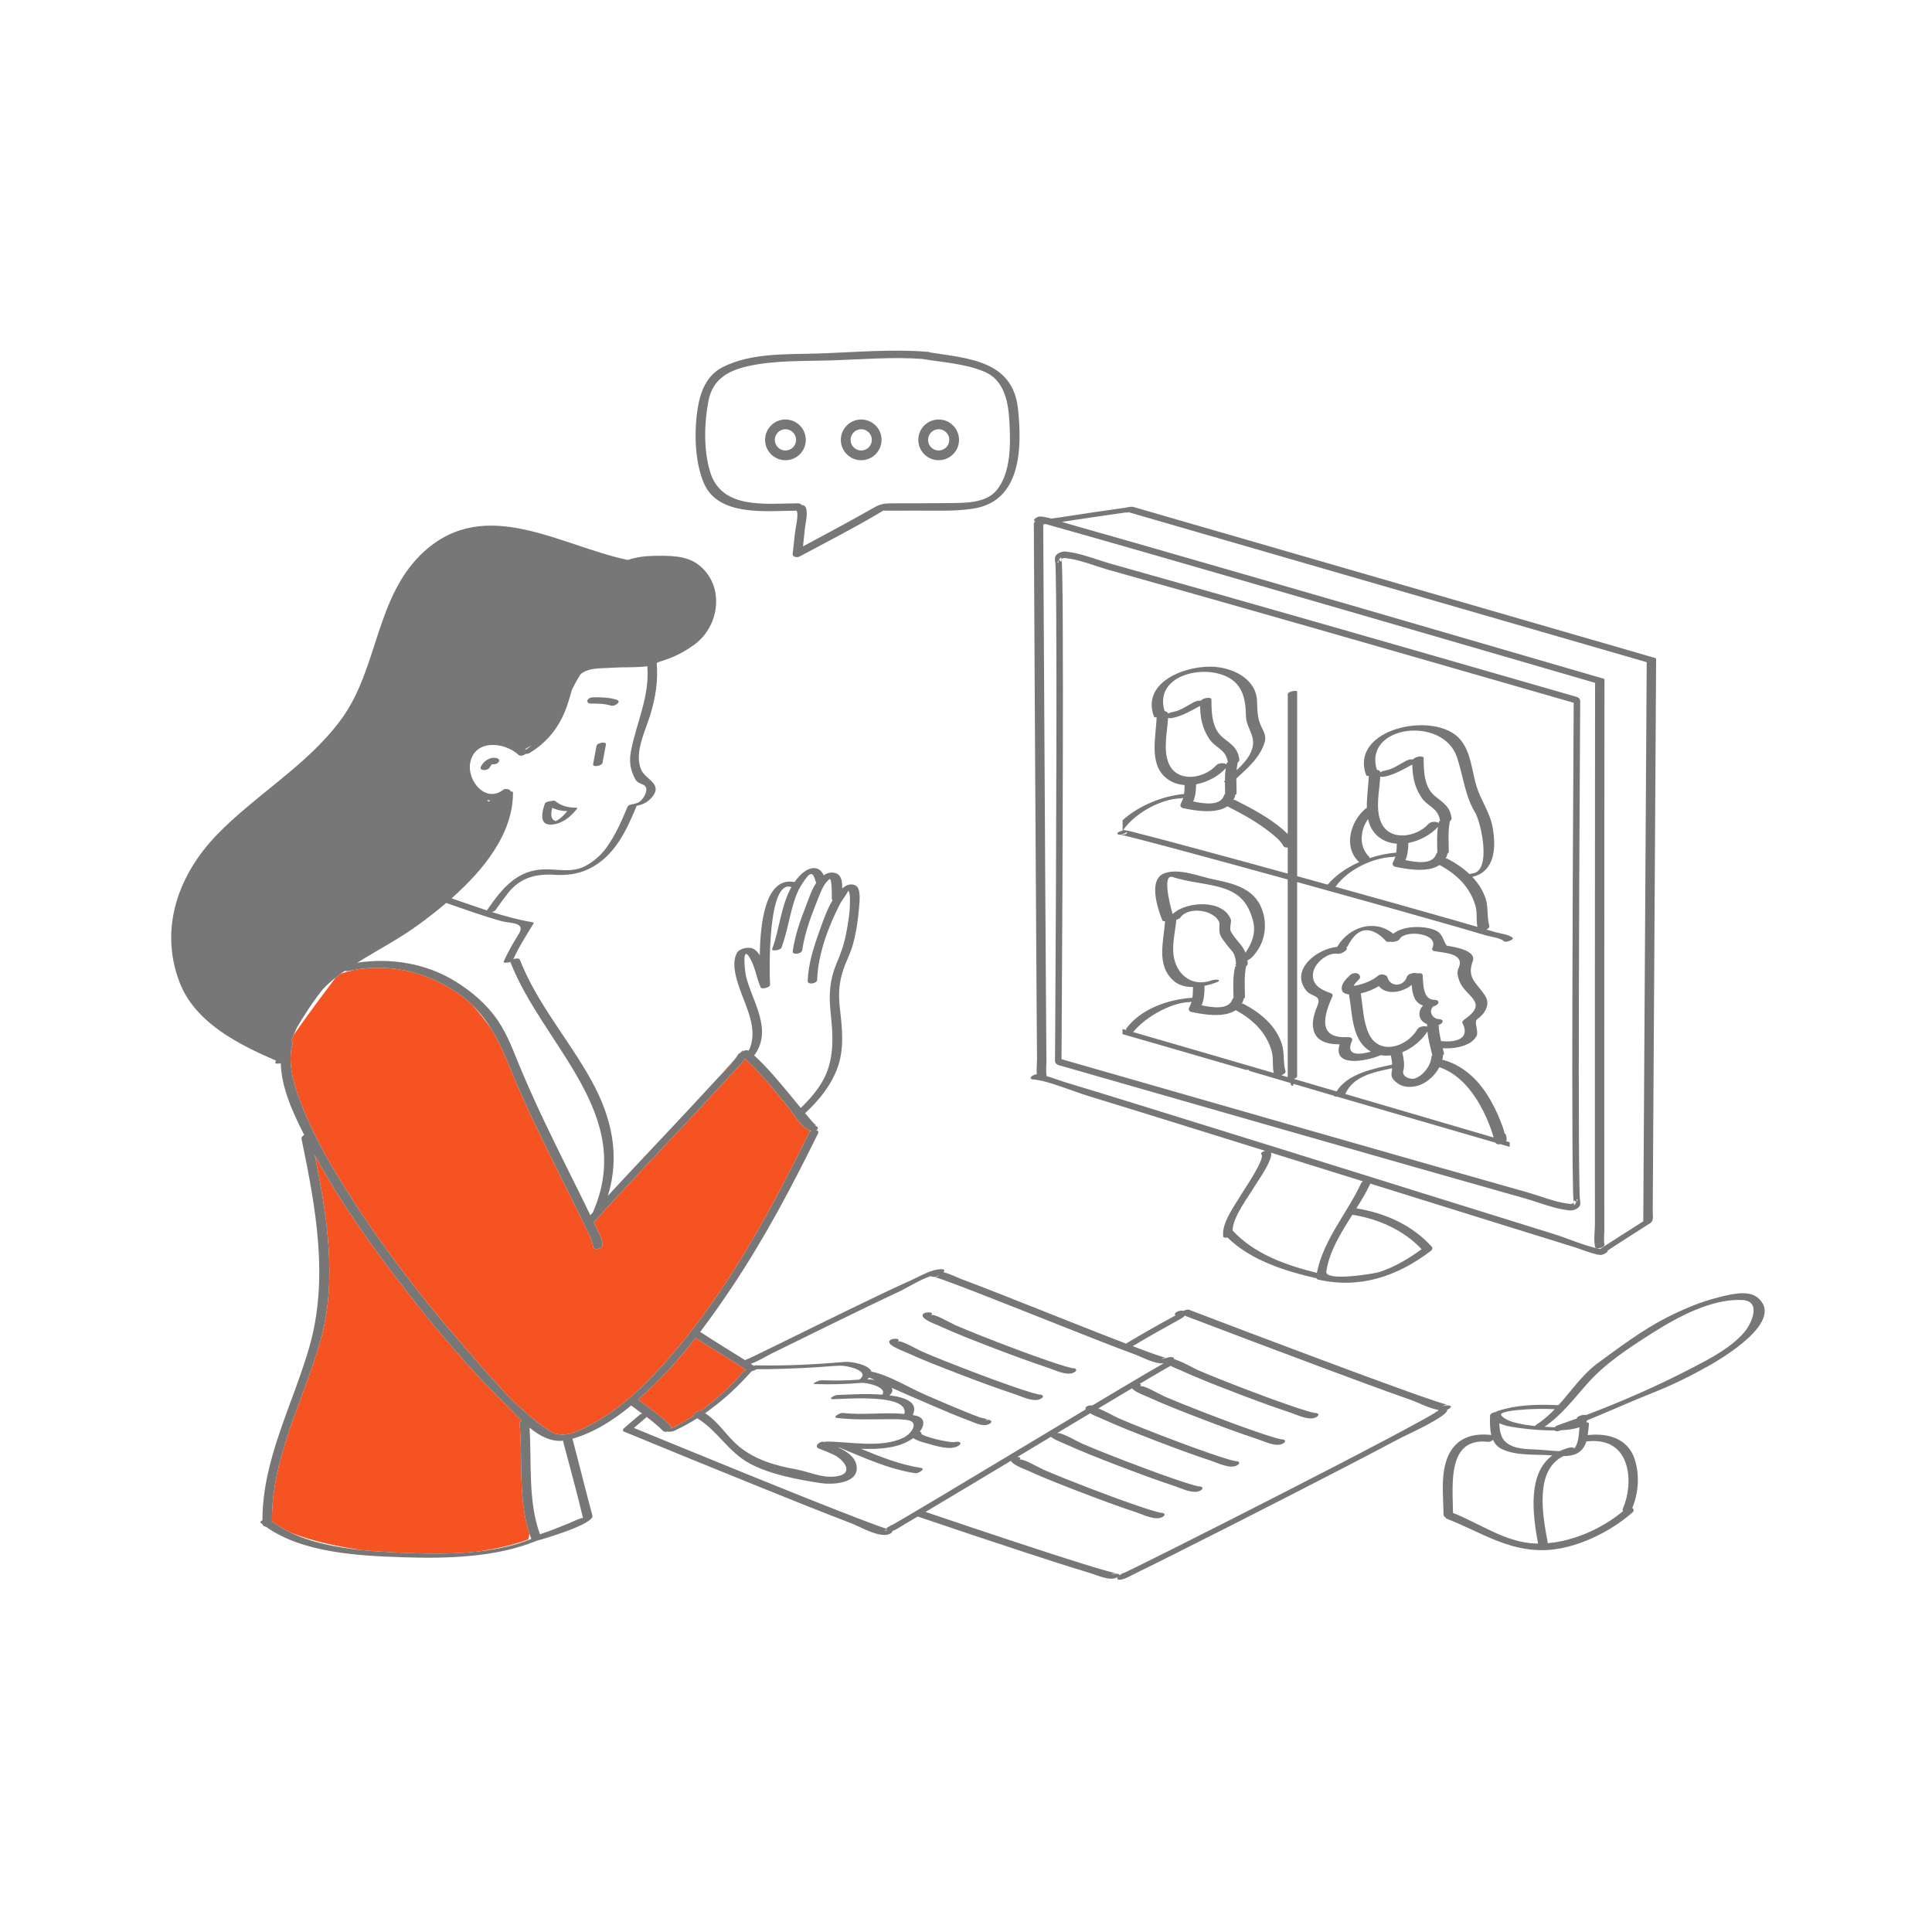<?xml version="1.0" standalone="no"?>
<svg version="1.1" id="Layer_1" xmlns="http://www.w3.org/2000/svg" xmlns:xlink="http://www.w3.org/1999/xlink" x="0px" y="0px" width="595.28px" height="595.28px" viewBox="0 0 595.28 595.28" enable-background="new 0 0 595.28 595.28" xml:space="preserve">
<path id="color_x5F_2" fill="#f55422" d="M217.232,435.421c0.369-0.254,0.729-0.52,1.092-0.781c-0.352,0.289-0.7,0.562-1.042,0.816
	C217.265,435.445,217.25,435.432,217.232,435.421z M160.714,437.716c-1.861-1.778-3.588-3.658-5.185-5.24
	c-11.278-11.173-21.591-23.382-31.282-35.943c-9.947-12.891-19.531-26.318-27.268-40.686c3.803,18.827,7.059,38.819,1.68,57.523
	c-5.232,18.19-15.104,36.052-14.855,55.377c1.732,1.322,3.633,2.44,5.639,3.412c4.266,1.756,11.02,3.792,21.426,5.375
	c3.863,0.41,7.655,0.637,11.159,0.808c8.069,0.395,17.06,0.655,25.719-0.353c9.554-1.442,15.006-3.657,15.006-3.657
	s0.245-0.619,0.367-1.846c-3.521-10.619-2.016-22.889-3.013-33.858C160.072,438.262,160.335,437.945,160.714,437.716z
	 M228.752,323.667l-0.454,0.512c0.163-0.125,0.37-0.24,0.604-0.334L228.752,323.667z M201.17,427.028
	c-1.469,1.423-2.997,2.846-4.579,4.233c3.402,2.523,6.895,4.909,9.925,7.889c0.33,0.324,0.384,0.666,0.279,0.976
	c0.003-0.001,0.005-0.002,0.008-0.003c2.435-1.171,4.754-2.498,6.974-3.958c-0.167-0.667,1.089-1.453,2.077-1.404
	c4.911-3.515,9.318-7.692,13.349-12.319c0.116-0.133,0.387-0.257,0.713-0.356c0.004-0.005,0.008-0.011,0.013-0.016
	c-5.143-3.37-10.441-6.493-15.595-9.848C210.259,417.439,205.911,422.435,201.17,427.028z M221.937,331.358
	c1.684-1.721,3.524-3.514,4.846-5.469L221.937,331.358z M249.51,348.317c-2.733-0.921-5.351-5.669-6.761-7.381
	c-4.177-5.07-8.346-10.333-13.242-14.754c-1.636,2.424-4.015,4.58-5.931,6.679c-4.453,4.877-8.964,9.702-13.477,14.524
	c-9.085,9.707-18.313,19.302-27.14,29.246c0.069,0.148,0.144,0.294,0.213,0.443c0.884,1.904,2.293,4.176,2.463,6.321
	c0.11,1.382-2.794,2.076-2.897,0.776c-0.169-2.139-1.573-4.427-2.464-6.321c-0.1-0.212-0.205-0.421-0.306-0.633
	c-0.038-0.05-0.064-0.105-0.08-0.165c-1.822-3.843-3.719-7.65-5.613-11.458c-4.817-9.684-9.664-19.366-14.037-29.261
	c-2.904-6.571-5.234-13.327-8.868-19.27c-1.832-2.663-3.744-5.105-5.739-7.298c-0.935-0.912-1.928-1.79-3.014-2.613
	c-9.687-7.344-21.634-10.459-33.564-8.303c-1.803,0.435-3.208,0.874-4.058,1.161c-0.539,0.388-1.059,0.785-1.565,1.188
	c-2.11,2.795-8.858,11.777-12.962,17.708c-0.245,0.587-0.486,1.177-0.715,1.778c0.329,0.109,0.522,0.342,0.412,0.726
	c-1.752,6.112,0.435,12.98,2.639,18.691c3.341,8.66,7.875,16.839,12.761,24.713c11.076,17.849,23.937,34.681,37.762,50.483
	c7.771,8.881,16.042,19.161,26.076,25.628c4.275,2.756,9.302-0.151,13.419-2.402c7.81-4.27,14.528-10.393,20.504-16.931
	c19.419-21.246,33.356-46.915,45.97-72.591c0.084-0.171,0.246-0.306,0.431-0.424L249.51,348.317z"></path>
<path id="color_x5F_1" d="M242.008,141.803c3.46,0,6.274-2.814,6.274-6.274c0-3.459-2.814-6.274-6.274-6.274
	c-3.459,0-6.274,2.814-6.274,6.274C235.734,138.989,238.548,141.803,242.008,141.803z M242.008,132.255
	c1.806,0,3.274,1.469,3.274,3.274c0,1.806-1.469,3.274-3.274,3.274c-1.805,0-3.274-1.469-3.274-3.274
	C238.734,133.724,240.203,132.255,242.008,132.255z M265.348,141.803c3.459,0,6.274-2.814,6.274-6.274
	c0-3.459-2.814-6.274-6.274-6.274c-3.46,0-6.274,2.814-6.274,6.274C259.074,138.989,261.888,141.803,265.348,141.803z
	 M265.348,132.255c1.805,0,3.274,1.469,3.274,3.274c0,1.806-1.469,3.274-3.274,3.274c-1.806,0-3.274-1.469-3.274-3.274
	C262.074,133.724,263.542,132.255,265.348,132.255z M169.542,254.071c3.368,0.024,6.375-2.391,8.291-4.94
	c0.191-0.254-0.392-0.282-0.475-0.283c-2.431-0.018-4.384-0.508-6.3-2.048c-0.215-0.173-0.686-0.127-1.18,0.012
	c-0.781,0.056-1.817,0.32-1.968,0.737C167.117,249.736,165.918,254.045,169.542,254.071z M170.154,248.911
	c1.424,0.684,2.939,0.956,4.604,1.021c-0.687,0.872-1.443,1.662-2.329,2.341c-0.344,0.264-0.722,0.492-1.114,0.677
	c-0.153,0.072,0.104,0.093-0.303-0.046C169.576,252.416,169.747,250.504,170.154,248.911z M153.552,234.896
	c-0.47,0.492-1.293,0.718-1.96,0.561c-0.288,0.29-0.498,0.601-0.689,0.969c-0.328,0.628-1.243,0.899-1.898,0.847
	c-0.563-0.045-1.168-0.438-0.842-1.064c0.956-1.835,2.933-3.176,5.057-2.556C153.841,233.833,154.001,234.426,153.552,234.896z
	 M186.695,229.407c-0.372,1.882-0.689,3.775-1.061,5.657c-0.188,0.954-3.103,1.444-2.893,0.381c0.372-1.883,0.689-3.775,1.061-5.658
	C183.991,228.834,186.906,228.344,186.695,229.407z M245.432,157.35c0.011,0.019,0.017,0.037,0.029,0.056
	c0.716,1.027-0.409,5.596-0.527,6.821c-0.207,2.137-0.439,4.271-0.686,6.404c-0.128,1.105,1.458,1.198,2.134,0.834
	c8.496-4.563,17.137-8.963,25.413-13.917c0.169-0.101,0.295-0.184,0.401-0.259c0.158,0.038,0.404,0.064,0.802,0.063
	c3.148-0.007,6.296-0.013,9.443-0.023c5.76-0.019,11.643,0.27,17.357-0.595c14.867-2.25,15.156-18.668,13.861-30.784
	c-1.578-14.771-15.057-15.489-27.038-17.344c-0.151-0.093-0.354-0.162-0.632-0.185c-11.11-0.948-22.649,0.128-33.77,0.494
	c-9.641,0.317-20.704-0.286-29.556,4.211c-4.995,2.538-6.925,7.65-7.721,12.885c-1.073,7.057-0.912,15.833,1.8,22.554
	C221.093,159.339,236.119,157.383,245.432,157.35z M218.278,123.559c1.276-6.668,6.006-9.354,12.185-10.735
	c8.345-1.866,17.217-1.517,25.714-1.78c9.257-0.287,18.864-1.143,28.129-0.436c0.061,0.016,0.116,0.034,0.185,0.045
	c6.27,1.028,13.048,1.405,18.945,3.934c6.165,2.643,7.277,9.592,7.595,15.562c0.354,6.659,0.508,15.631-4.07,21.034
	c-3.375,3.982-10.017,3.776-14.776,3.829c-5.675,0.062-11.351,0.061-17.026,0.073c-3.043,0.006-3.947,0.208-6.277,1.539
	c-7.077,4.043-14.279,7.878-21.464,11.729c0.193-1.763,0.389-3.526,0.56-5.292c0.159-1.653,1.182-5.458,0.128-6.971
	c-0.244-0.35-0.664-0.484-1.106-0.469c-0.172-0.309-0.547-0.535-1.167-0.535c-9.838,0.009-23.472,2.039-27.035-9.712
	C216.76,138.658,216.971,130.386,218.278,123.559z M541.465,399.753c-3.031-2.436-8.836-0.808-12.113,0.012
	c-5.45,1.364-10.765,3.625-15.761,6.166c-7.487,3.807-14.305,8.985-21.076,13.908c-4.873,3.542-8.296,8.648-12.322,13.12
	c-5.501-0.244-11.396-0.2-16.656,1.179c-0.827,0.217-1.881,0.462-2.729,0.937c-0.79,0.119-1.684,0.515-1.701,1.082
	c-0.055,1.821-0.099,4.03,0.39,5.99c-0.012-0.002-0.02-0.005-0.032-0.006c-5.594-0.628-10.605,0.813-13.133,6.177
	c-2.592,5.501-1.6,12.455-1.566,18.328c0.002,0.423,0.233,0.69,0.561,0.834c0.056,0.201,0.232,0.387,0.591,0.526
	c10.158,3.958,18.526,9.87,29.879,9.62c9.376-0.207,20.164-5.43,27.084-11.534c0.713-0.628,0.534-1.151,0.044-1.422
	c1.967-4.756,2.341-10.376,0.685-15.261c-2.142-6.316-8.414-7.938-14.402-7.226c0.178-1.162,0.258-2.35,0.373-3.441
	c0.039-0.37-0.325-0.526-0.804-0.535c0.097-0.178,0.163-0.367,0.201-0.567c6.851-2.774,13.578-5.853,20.457-8.57
	c5.747-2.271,11.428-5.074,16.813-8.093C530.604,418.533,550.343,406.888,541.465,399.753z M467.583,434.472
	c3.796-0.393,7.65-0.448,11.469-0.286c-1.699,1.772-3.527,3.409-5.633,4.748c-0.243,0.155-0.389,0.301-0.473,0.437
	c-1.876-0.196-3.744-0.475-5.565-0.895c-1.348-0.311-3.98-1.117-4.84-2.456C461.868,434.974,467.156,434.516,467.583,434.472z
	 M463.613,439.141c1.628,0.568,9.036,1.653,15.438,1.6c0.238,0.25,0.707,0.356,1.363,0.131c0.168-0.058,0.334-0.122,0.503-0.181
	c2.249-0.108,4.268-0.394,5.731-0.935c-0.137,1.87-0.253,5.045-1.582,6.534c-0.249-0.278-0.734-0.435-1.408-0.271
	c-1.163,0.282-2.205,0.66-3.152,1.109c-2.288-0.086-4.606-0.369-6.851-0.486c-3.191-0.167-7.061-0.071-9.643-2.241
	c-1.579-1.327-1.98-3.662-2.049-5.88C462.709,438.84,463.393,439.064,463.613,439.141z M473.219,475.589
	c-9.323-0.297-17.12-6.137-25.52-9.429c-0.085-8.574-1.923-23.335,10.765-21.911c0.577,0.065,1.168-0.235,1.542-0.627
	c0.529,1.168,1.342,2.16,2.602,2.789c4.344,2.167,10.033,1.664,14.732,1.96c0.306,0.02,0.623,0.045,0.944,0.071
	c-7.651,5.672-6.066,18.069-4.389,27.147C473.671,475.587,473.444,475.596,473.219,475.589z M501.149,451.585
	c1.191,4.191,0.61,9.274-1.12,13.239c-0.151,0.347-0.097,0.599,0.074,0.772c-6.33,5.27-14.918,9.18-23.262,9.889
	c0.025-0.103,0.037-0.209,0.016-0.322c-1.528-8.192-4.137-22.221,4.904-26.526c1.542-0.007,3.059-0.213,4.335-0.929
	c1.444-0.811,2.222-2.103,2.678-3.571C494.773,443.401,499.434,445.547,501.149,451.585z M537.384,410.551
	c-4.17,4.798-10.453,8.037-15.999,10.924c-10.454,5.44-21.593,10.345-32.752,14.544c-0.663-0.354-2.935,0.452-2.737,0.933
	c0.012,0.029,0.011,0.052,0.022,0.08c-1.99,0.728-3.98,1.439-5.965,2.12c-0.443,0.152-0.735,0.382-0.905,0.627
	c-0.648-0.033-1.199-0.071-1.557-0.085c-0.534-0.02-1.072-0.056-1.609-0.087c5.092-3.434,8.946-8.445,12.956-13.021
	c5.737-6.546,13.122-11.321,20.432-15.957c7.698-4.881,18.212-10.549,27.566-10.073
	C542.885,400.864,539.664,407.928,537.384,410.551z M181.047,215.688c0.361-0.667,1.207-0.854,1.896-0.854
	c2.39,0.001,4.75,0.053,7.05,0.769c1.714,0.534-0.583,2.169-1.709,1.818c-2.081-0.648-4.229-0.644-6.388-0.645
	C181.322,216.776,180.726,216.282,181.047,215.688z M312.824,429.62c-5.878-1.948-11.69-4.102-17.468-6.328
	c-5.607-2.161-11.236-4.33-16.699-6.841c-0.678-0.312-5.967-2.187-4.391-3.546c0.7-0.604,3.585-0.63,2.319,0.462
	c0.803-0.692,6.199,2.513,7.613,3.115c4.452,1.895,8.949,3.687,13.466,5.418c4.863,1.864,9.744,3.692,14.67,5.384
	c1.794,0.616,3.591,1.237,5.413,1.77c0.565,0.165,1.131,0.335,1.705,0.469c0.981,0.228,1.002-0.155-0.04,0.357
	c1.279-0.628,2.946,0.284,1.14,1.172C318.395,432.111,314.836,430.287,312.824,429.62z M289.219,141.803
	c3.459,0,6.274-2.814,6.274-6.274c0-3.459-2.814-6.274-6.274-6.274c-3.46,0-6.274,2.814-6.274,6.274
	C282.944,138.989,285.759,141.803,289.219,141.803z M289.219,132.255c1.805,0,3.274,1.469,3.274,3.274
	c0,1.806-1.469,3.274-3.274,3.274c-1.806,0-3.274-1.469-3.274-3.274C285.944,133.724,287.413,132.255,289.219,132.255z
	 M445.914,434.319c0,0,0-0.001-0.001-0.001c0.284-0.1,0.552-0.224,0.783-0.404c1.323-1.033-1.575-1.131-2.339-0.534
	c1.347-1.052,2.239-0.362,0.58-0.833c-0.987-0.28-1.961-0.607-2.935-0.93c-3.373-1.117-6.717-2.323-10.06-3.525
	c-9.021-3.246-18.004-6.594-26.984-9.951c-12.87-4.812-25.723-9.669-38.56-14.568c-0.425-0.162-1.219,0.038-1.824,0.345
	c-0.972-0.396-3.177,0.575-2.435,1.309c0.03,0.03,0.049,0.047,0.072,0.07c-0.395,0.229-1.09,0.595-1.433,0.78
	c-4.53,2.452-8.993,5.012-13.414,7.656c-0.16,0.096-0.271,0.185-0.36,0.271c-0.457-0.176-0.914-0.349-1.37-0.524
	c-8.769-3.376-17.496-6.864-26.231-10.326c-7.776-3.082-15.545-6.19-23.381-9.119c-0.823-0.308-3.177-1.497-5.331-2.063
	c0.416-0.439,0.442-0.897-0.569-0.911c-3.061-0.042-6.563,2.136-9.249,3.337c-6.667,2.982-13.238,6.186-19.807,9.377
	c-6.92,3.361-13.818,6.767-20.724,10.157c-2.455,1.205-4.91,2.408-7.374,3.594c-0.783,0.377-1.568,0.75-2.356,1.115
	c-0.331,0.153-1.768,0.583-0.618,0.374c-0.125,0.023-0.245,0.062-0.361,0.106c-4.551-2.879-9.177-5.638-13.67-8.609
	c-0.069-0.045-0.159-0.072-0.257-0.088c3.624-4.754,7.047-9.664,10.331-14.616c9.853-14.863,18.157-30.575,26.008-46.557
	c0.287-0.583-0.041-0.903-0.558-1.009c1.007-0.524,0.481-1.564-1.015-1.27c1.457-0.286,1.148,0.062,0.266-0.872
	c-0.603-0.638-1.164-1.319-1.732-1.989c-0.317-0.374-0.626-0.754-0.94-1.131c4.146-3.842,7.621-8.03,9.738-13.329
	c2.445-6.118,1.717-12.569,0.979-18.927c-0.592-5.1-0.191-9.093,1.749-13.81c0.807-1.963,1.713-3.878,2.275-5.931
	c1.045-3.816,1.627-7.824,1.919-11.763c0.109-1.472,0.616-5.576-1.16-6.417c-1.52-0.721-2.928-0.045-4.086,0.949
	c0.075-1.824-0.157-3.815-1.544-4.519c-1.422-0.722-2.884-0.372-4.137,0.452c-1.54-3.394-4.892-2.549-7.526,0.272
	c-0.54,0.579-1.015,1.195-1.458,1.829c-8.83-1.759-10.58,12.054-10.712,22.574c-0.5-0.816-1.104-1.503-1.872-1.962
	c-1.345-0.805-4.378-0.256-5.165,1.196c-1.652,3.05-0.396,7.381,0.64,10.454c2.159,6.402,6.137,13.213,2.991,19.692
	c-0.419-0.245-1.182-0.14-1.795,0.107c-0.234,0.094-0.441,0.21-0.604,0.334c-0.101,0.077-0.188,0.156-0.245,0.238
	c-0.3,0.129-0.552,0.308-0.681,0.537c-0.18,0.317-0.38,0.627-0.589,0.935c-1.322,1.955-3.162,3.748-4.846,5.469
	c-0.46,0.47-0.912,0.937-1.333,1.398c-4.525,4.957-9.118,9.852-13.705,14.752c-6.532,6.979-13.137,13.901-19.607,20.943
	c3.798-12.233,1.303-23.985-5.053-35.51c-6.988-12.67-16.746-23.655-22.065-37.249c-0.201-0.513-1.226-0.437-2.005-0.133
	c1.727-3.872,4.036-7.417,6.234-11.033c0.181-0.298-0.367-0.377-0.507-0.401c-4.21-0.714-8.298-1.834-12.341-3.115
	c0.481-0.117,0.919-0.306,1.075-0.53c1.264-1.811,2.544-3.598,3.913-5.331c3.688-4.669,8.542-6.013,14.459-5.606
	c3.43,0.236,7.044-0.225,10.184-1.692c8.049-3.761,11.766-11.747,14.981-19.562c1.973-0.405,3.603-1.171,4.949-2.929
	c2.972-3.88-2.208-5.227-3.506-8.089c-2.311-5.096,1.123-11.779,2.632-16.63c1.677-5.39,2.614-10.759,2.09-16.378
	c0.314-0.13,0.661-0.275,1.031-0.434c3.621-1.043,7.134-2.666,10.666-5.275c7.836-5.79,9.363-18.326,1.112-24.597
	c-3.805-2.892-9.126-2.751-13.634-2.685c-2.827,0.041-5.539,0.404-8.072,1.262c-20.687-4.333-43.67-19.828-62.644-2.705
	c-15.097,13.625-14.104,35.74-25.389,51.433c-1.821,2.532-3.83,4.895-5.959,7.146c-0.728,0.748-1.464,1.499-2.206,2.25
	c-9.471,9.335-20.942,16.842-30.186,26.324c-11.987,12.296-18.107,28.856-11.754,45.605c4.72,12.445,18.162,19.221,29.713,24.186
	c-0.069,0.23-0.141,0.459-0.208,0.69c-0.098,0.332,0.875,0.333,1.715,0.127c0.141,7.494,3.815,15.46,7.22,22.111
	c-0.534,0.253-0.933,0.691-0.822,1.228c4.356,21.114,8.472,42.996,2.374,64.199c-5.054,17.571-14.467,34.623-14.421,53.29
	c-0.504,0.253-0.83,0.562-0.594,0.756c0.2,0.165,0.419,0.307,0.624,0.466c0.089,0.485,0.517,0.724,1.025,0.766
	c11.409,8.137,28.801,8.959,42.07,9.405c13.375,0.449,28.617,0.134,41.296-5.045c0.001,0,0.003-0.001,0.004-0.001
	c2.314-0.628,17.952-5.209,17.241-7.822c-2.118-7.783-4.029-15.631-6.092-23.429c-0.021-0.079-0.059-0.146-0.104-0.206
	c6.68-1.893,12.72-5.77,18.139-10.246c1.129,0.836,2.266,1.659,3.393,2.493c-0.29,0.067-0.546,0.167-0.705,0.301
	c-1.663,1.399-3.302,2.828-4.951,4.244c-0.307,0.264-0.447,0.795,0.022,0.988c14.179,5.846,28.379,11.642,42.602,17.381
	c9.214,3.718,18.434,7.426,27.711,10.984c2.543,0.975,9.304,5.005,12.051,2.886c0.346-0.267,0.4-0.47,0.285-0.615
	c1.282-0.341,2.588-1.356,3.694-1.996c1.412-0.817,2.819-1.646,4.224-2.476c0.066,0.036,0.139,0.069,0.229,0.1
	c10.789,3.667,21.596,7.28,32.423,10.832c6.851,2.248,13.708,4.486,20.615,6.555c2.087,0.625,6.113,2.584,8.315,1.19
	c-0.302,0.502-0.118,0.979,1.001,0.776c1.617-0.294,3.184-1.297,4.64-2.005c3.906-1.901,7.791-3.847,11.675-5.792
	c12.041-6.029,24.044-12.132,36.029-18.271c11.341-5.809,22.668-11.646,33.921-17.624
	C432.856,442.371,446.564,436.211,445.914,434.319z M231.546,422.525c0.574-0.122,1.209-0.404,1.551-0.656
	c5.819,0.041,11.652-0.238,17.458-0.53c2.827-0.142,5.672-0.492,8.5-0.551c2.048-0.043,9.413,1.664,5.682,4.293
	c-3.905,0.328-7.793,0.306-11.71,0.195c-0.609-0.018-3.313,1.139-1.88,1.18c4.736,0.134,9.384,0.065,14.104-0.363
	c1.994-0.181,8.243,1.416,6.599,3.616c-5.679-0.41-12.041,0.083-13.849,0.105c-0.854,0.01-3.155,1.319-1.22,1.297
	c3.524-0.042,23.439-1.81,21.867,4.54c-6.242-0.59-12.723,0.443-18.951-0.3c-0.884-0.105-3.408,1.347-1.783,1.541
	c5.171,0.617,10.333,0.42,15.529,0.385c1.968-0.013,3.927-0.031,5.885,0.219c4.291,0.549,1.331,4.356-0.862,5.439
	c-6.785,3.352-16.385,1.3-23.689,1.225c-0.215-0.002-0.471,0.064-0.726,0.168c-0.025-0.01-0.053-0.02-0.078-0.029
	c-1.302-0.48-3.396,1.389-1.652,2.031c1.563,0.576,3.093,1.199,4.597,1.916c3.082,1.468,6.75,6.009,0.302,6.7
	c-4.185,0.449-8.073-1.529-12.071-2.245c-6.249-1.119-12.406-2.896-17.401-6.986c-3.844-3.148-6.258-7.569-10.466-10.26
	c-0.017-0.011-0.032-0.024-0.049-0.035c0.369-0.254,0.729-0.52,1.092-0.781C223.164,431.163,227.545,427.079,231.546,422.525z
	 M267.226,424.976c0.227-0.168,0.421-0.332,0.587-0.494c0.551,0.193,1.136,0.438,1.736,0.711
	C268.771,425.053,268,424.984,267.226,424.976z M229.895,300.966c-0.337-1.322-1.379-9.755,0.933-6.168
	c1.809,2.806,2.221,6.417,3.543,9.451c0.301,0.691,2.941-0.028,2.897-0.776c-0.251-4.305-0.731-32.729,6.56-30.152
	c0.004,0.001,0.009,0.001,0.014,0.002c-3.23,5.73-3.664,13.053-5.925,19.084c-0.29,0.773,2.56,0.419,2.879-0.433
	c2.034-5.425,2.598-11.346,4.772-16.696c0.602-1.482,1.488-2.855,2.396-4.164c1.767-2.543,2.603-2.448,3.382,0.6
	c0.026,0.103,0.094,0.181,0.189,0.239c-1.476,2.118-2.275,4.827-3.18,7.114c-1.791,4.527-3.395,9.133-4.095,13.968
	c-0.197,1.358,2.75,0.908,2.921-0.274c0.845-5.834,3.037-11.281,5.216-16.723c0.742-1.853,1.549-3.863,3.155-5.149
	c0.809-0.648,0.787,5.441,0.731,5.879c-0.036,0.284,0.067,0.485,0.248,0.622c-1.808,2.972-2.97,6.495-4.104,9.647
	c-1.73,4.806-3.403,10.063-3.565,15.208c-0.042,1.337,2.878,0.792,2.913-0.306c0.251-8.008,3.562-16.763,7.23-23.768
	c0.25-0.477,2.526-3.582,2.321-3.785c0.684,0.681,0.547,2.694,0.552,3.493c0.02,3.26-0.568,6.56-1.168,9.752
	c-0.609,3.242-1.602,6.057-2.906,9.11c-2.112,4.945-2.458,9.455-1.919,14.756c0.593,5.833,1.142,11.234-0.468,16.947
	c-1.438,5.103-4.919,9.308-8.683,12.93c-1.13-1.373-2.256-2.748-3.391-4.116c-3.477-4.191-7.005-8.463-11.049-12.141
	c0.156-0.083,0.284-0.177,0.359-0.286C237.991,317.005,231.901,308.823,229.895,300.966z M163.785,229.709
	c-0.553,0.44-1.139,0.855-1.747,1.254c-0.026-0.028-0.044-0.058-0.074-0.086c-0.04-0.037-0.087-0.068-0.127-0.104L163.785,229.709z
	 M158.053,244.061c-0.001-0.14-0.287-0.195-0.678-0.18c-0.095-0.548-0.993-0.895-1.79-0.734V243l-0.291,0.233
	c-0.127,0.049-0.25,0.11-0.36,0.192c-5.4,4.036-10.94-2.875-10.095-8.16c1.228-7.67,10.664-6.656,14.894-2.705
	c0.539,0.504,1.579,0.266,2.155-0.245c0.461-0.011,0.962-0.107,1.244-0.28c5.066-3.094,8.487-7.104,10.826-12.557
	c0.97-2.261,1.566-4.678,2.3-7.033c0.965-1.923,1.86-3.57,2.7-4.78c1.939-1.567,4.608-1.73,7.633-1.834
	c1.617-0.056,3.185-0.12,4.721-0.207c3.229,0,6.408-0.077,8.147-0.342c0.732,9.217-3.217,17.022-5.007,25.899
	c-0.681,3.375-0.292,6.064,1.374,9.058c0.45,0.808,1.589,1.215,2.38,1.562c2.424,1.066-0.386,5.442-2.056,5.66
	c-0.181,0.023-0.495,0.129-0.82,0.265c-0.772,0.046-1.773,0.355-1.969,0.832c-1.832,4.462-3.762,8.838-6.616,12.758
	c-1.631,2.241-3.721,4.02-6.126,5.376c-4.203,2.369-8.51,1.064-12.959,1.172c-8.542,0.208-13.069,6.082-17.652,12.646
	c-3.635-1.189-7.24-2.482-10.865-3.725C149.026,268.045,158.199,256.758,158.053,244.061z M150.011,246.521
	c0.348,0.052,0.699,0.084,1.053,0.096L150.585,247L150.011,246.521z M129.068,284.836c2.689-1.971,5.563-4.186,8.417-6.614
	c5.669,1.954,11.297,4.012,17.084,5.605c2.596,0.714,7.551,0.239,5.275,3.936c-1.711,2.778-3.367,5.56-4.675,8.554
	c-0.185,0.423,1.173,0.399,2.095,0.067c0.003,0.028,0.001,0.056,0.012,0.083c10.085,25.774,38.635,46.682,25.47,76.916
	c-0.019,0.042-0.024,0.081-0.023,0.116c-0.276,0.307-0.554,0.611-0.829,0.918c-1.622-3.38-3.294-6.737-4.963-10.093
	c-5.755-11.57-11.518-23.152-16.511-35.078c-2.126-5.078-3.87-10.106-6.958-14.709c-3.341-4.979-8.037-8.994-13.1-12.126
	c-9.028-5.585-19.898-7.368-30.284-5.783C116.389,292.682,123.033,289.259,129.068,284.836z M163.592,474.213
	c-4.928,1.979-10.32,3.134-15.846,3.777c-8.659,1.007-17.649,0.748-25.719,0.353c-3.504-0.171-7.296-0.398-11.159-0.808
	c-7.362-0.78-14.981-2.253-21.426-5.375c-2.006-0.972-3.907-2.09-5.639-3.412c-0.249-19.325,9.624-37.188,14.855-55.377
	c5.379-18.704,2.124-38.696-1.68-57.523c7.736,14.368,17.321,27.795,27.268,40.686c9.691,12.561,20.004,24.77,31.282,35.943
	c1.596,1.582,3.323,3.462,5.185,5.24c-0.379,0.229-0.642,0.545-0.608,0.914c0.997,10.969-0.508,23.239,3.013,33.858
	c0.167,0.504,0.333,1.009,0.524,1.506c0.006,0.017,0.019,0.029,0.026,0.045C163.64,474.099,163.6,474.162,163.592,474.213z
	 M179.537,467.313c0.037,0.156,0.075,0.312,0.117,0.467c-0.115-0.423-3.735,1.327-4.694,1.71c-2.806,1.119-5.681,2.324-8.59,3.236
	c-3.738-10.2-2.515-22.044-3.21-32.834c3.122,2.554,6.585,4.421,10.41,4.022c-0.046,0.119-0.06,0.244-0.025,0.375
	C175.572,451.952,177.698,459.602,179.537,467.313z M182.823,438.523c-4.117,2.25-9.144,5.158-13.419,2.402
	c-10.033-6.467-18.305-16.747-26.076-25.628c-13.825-15.803-26.686-32.635-37.762-50.483c-4.886-7.875-9.419-16.054-12.761-24.713
	c-2.204-5.711-4.391-12.579-2.639-18.691c0.11-0.384-0.083-0.617-0.412-0.726c0.229-0.601,0.47-1.191,0.715-1.778
	c0.326-0.781,0.662-1.553,1.017-2.311c2.318-3.918,5.17-8.334,8.132-11.957c1.169-1.197,2.436-2.344,3.813-3.44
	c0.506-0.403,1.026-0.8,1.565-1.188c0.033-0.024,0.063-0.048,0.096-0.072c0.397-0.285,0.807-0.551,1.209-0.828
	c0.271,0.12,0.624,0.164,1.053,0.068c0.566-0.126,1.133-0.227,1.699-0.329c11.93-2.156,23.877,0.959,33.564,8.303
	c1.086,0.823,2.08,1.701,3.014,2.613c2.273,2.218,4.136,4.677,5.739,7.298c3.634,5.943,5.964,12.699,8.868,19.27
	c4.373,9.895,9.22,19.578,14.037,29.261c1.894,3.808,3.791,7.615,5.613,11.458c0.015,0.06,0.042,0.115,0.08,0.165
	c0.101,0.212,0.206,0.421,0.306,0.633c0.891,1.894,2.294,4.182,2.464,6.321c0.103,1.3,3.007,0.605,2.897-0.776
	c-0.17-2.145-1.579-4.417-2.463-6.321c-0.069-0.148-0.144-0.294-0.213-0.443c8.826-9.944,18.055-19.539,27.14-29.246
	c4.513-4.822,9.024-9.646,13.477-14.524c1.916-2.099,4.294-4.255,5.931-6.679c4.896,4.421,9.065,9.684,13.242,14.754
	c1.41,1.712,4.027,6.46,6.761,7.381c0.147,0.049,0.294,0.096,0.442,0.122c-0.083,0.039-0.15,0.091-0.224,0.138
	c-0.186,0.119-0.347,0.253-0.431,0.424c-12.614,25.676-26.55,51.346-45.97,72.591C197.352,428.13,190.633,434.253,182.823,438.523z
	 M196.592,431.261c1.582-1.387,3.109-2.81,4.579-4.233c4.74-4.593,9.089-9.589,13.164-14.806c5.153,3.354,10.452,6.478,15.595,9.848
	c0.004,0.003,0.008,0.005,0.012,0.008c-0.009,0.003-0.016,0.006-0.025,0.008c-0.326,0.099-0.597,0.223-0.713,0.356
	c-4.031,4.627-8.438,8.805-13.349,12.319c-0.988-0.049-2.244,0.736-2.077,1.404c-2.22,1.46-4.539,2.788-6.974,3.958l-0.009,0.004
	c0,0,0-0.001,0-0.001c0.105-0.31,0.05-0.652-0.279-0.976C203.487,436.17,199.994,433.784,196.592,431.261z M272.262,471.804
	c0.353-0.272,0.66-0.433,0.906-0.532c0.018,0.074,0.063,0.139,0.112,0.204C272.867,471.527,272.479,471.637,272.262,471.804z
	 M278.666,467.685c-1.128,0.662-2.258,1.321-3.395,1.968c-0.423,0.241-1.689,0.741-0.984,0.591c-0.685,0.146-1.035,0.459-1.115,0.77
	c-0.16-0.039-0.353-0.092-0.587-0.167c-1.099-0.354-2.184-0.756-3.268-1.154c-3.59-1.317-7.152-2.711-10.713-4.105
	c-9.943-3.894-19.844-7.896-29.74-11.908c-8.886-3.604-17.763-7.23-26.635-10.871c-2.278-0.935-4.555-1.871-6.832-2.808
	c-0.028-0.012-0.048-0.02-0.074-0.03c1.31-1.128,2.617-2.26,3.938-3.375c1.751,1.333,3.456,2.724,5.034,4.276
	c0.333,0.328,0.847,0.362,1.327,0.224c0.469,0.114,1.623-0.001,2.033-0.191c2.499-1.153,4.882-2.464,7.172-3.9
	c6.19,3.694,9.645,10.48,16.241,13.969c6.36,3.363,14.772,4.927,21.873,6.01c3.073,0.468,11.146,0.297,11.043-4.683
	c-0.064-3.095-2.806-4.998-5.708-6.321c0.106,0.007,0.209,0.013,0.316,0.021c7.653,3.152,15.133,6.635,23.378,7.915
	c0.966,0.15,3.424-1.376,1.758-1.635c-6.462-1.003-12.446-3.39-18.419-5.883c5.885,0.209,11.863-0.209,16.098-3.303
	c1.13,0.876,3.731,1.506,4.37,1.683c2.441,0.675,7.276,2.313,9.639,0.608c1.591-1.148-0.898-1.488-1.793-0.843
	c0.583-0.421,0.519-0.163-0.203-0.199c-0.509-0.026-1.015-0.109-1.518-0.185c-1.17-0.177-2.329-0.436-3.479-0.715
	c-1.11-0.27-2.208-0.592-3.279-0.991c-0.369-0.138-0.726-0.301-1.076-0.482c-0.124-0.064-0.187-0.107-0.229-0.139
	c0.265-0.338,0-0.568-0.445-0.674c1.437-1.937,1.9-4.322-1.375-5.011c-0.268-0.056-0.537-0.1-0.805-0.148
	c1.869-3.804-2.016-5.435-7.163-6.076c0.997-0.868,1.106-1.645,0.678-2.314c4.192,1.84,8.384,3.681,12.591,5.487
	c3.913,1.68,7.836,3.351,11.827,4.84c1.581,0.59,3.798,1.694,5.492,0.894c1.824-0.862,0.144-1.778-1.14-1.172
	c1.277-0.604-0.409-0.531-1.474-0.906c-1.582-0.558-3.138-1.19-4.692-1.817c-4.126-1.665-8.209-3.438-12.29-5.211
	c-5.185-2.252-10.945-5.938-16.51-7.112c-0.009-0.002-0.02-0.001-0.029-0.002c-0.663-2.016-5.945-3.195-8.366-2.981
	c-9.025,0.798-18.212,1.25-27.272,1.052c-0.128-0.003-0.353,0.049-0.61,0.129c-0.306-0.199-0.615-0.395-0.922-0.593
	c2.329-0.824,4.636-2.307,6.727-3.327c6.226-3.039,12.435-6.111,18.658-9.156c6.732-3.294,13.474-6.57,20.264-9.745
	c2.431-1.137,6.623-3.798,9.824-4.81c0.456,0.504,2.289,0.195,2.684-0.48c0,0,0.001,0,0.002,0c-0.771,1.405-2.821,0.39-0.721,1.03
	c0.96,0.293,1.906,0.637,2.851,0.977c3.154,1.135,6.28,2.351,9.405,3.563c8.737,3.389,17.438,6.872,26.153,10.321
	c7.634,3.021,15.266,6.058,22.964,8.914c1.75,0.649,5.791,2.878,8.414,2.546c-0.255,0.152-0.508,0.304-0.755,0.444
	c-3.07,1.735-6.102,3.541-9.137,5.337c-4.026,2.382-8.042,4.781-12.057,7.181c-0.648-0.049-1.527,0.107-1.874,0.406
	c-0.308,0.266-0.348,0.551-0.217,0.84c-5.006,2.996-10.007,6-15.009,9.002c-10.148,6.092-20.291,12.193-30.452,18.261
	C285.601,463.584,282.14,465.646,278.666,467.685z M443.016,435.095c-0.204-0.593-0.051-0.295-1.184,0.389
	c-1.125,0.68-2.276,1.319-3.424,1.959c-3.708,2.065-7.459,4.052-11.211,6.036c-11.05,5.844-22.17,11.557-33.298,17.25
	c-10.875,5.565-21.77,11.093-32.691,16.569c-3.713,1.862-7.429,3.717-11.157,5.547c-1.127,0.553-2.256,1.103-3.39,1.642
	c-0.451,0.215-2.277,0.783-0.9,0.533c-0.302,0.055-0.582,0.184-0.818,0.346c0.158-0.647-2.014-0.639-2.661-0.125
	c1.186-0.942,2.135-0.39,0.725-0.703c-0.808-0.179-1.605-0.406-2.402-0.627c-2.306-0.64-4.592-1.35-6.877-2.058
	c-6.79-2.104-13.544-4.323-20.295-6.547c-9.436-3.109-18.856-6.266-28.263-9.461c0.849-0.505,1.699-1.009,2.547-1.514
	c7.942-4.727,15.864-9.486,23.787-14.245c0.404,1.216,4.081,2.533,4.639,2.789c5.462,2.511,11.091,4.68,16.699,6.841
	c5.777,2.226,11.589,4.38,17.467,6.328c2.012,0.667,5.571,2.491,7.729,1.431c1.807-0.888,0.139-1.8-1.14-1.172
	c1.042-0.512,1.021-0.129,0.04-0.357c-0.574-0.134-1.14-0.304-1.705-0.469c-1.822-0.532-3.619-1.154-5.414-1.77
	c-4.926-1.691-9.806-3.52-14.669-5.384c-4.518-1.731-9.014-3.523-13.466-5.418c-1.414-0.602-6.81-3.807-7.612-3.115
	c0.693-0.599,0.139-0.859-0.619-0.875c1.233-0.741,2.467-1.481,3.7-2.222c2.212-1.329,4.426-2.656,6.639-3.984
	c1.18,0.958,3.579,1.828,4.022,2.031c5.462,2.51,11.091,4.68,16.698,6.84c5.777,2.227,11.59,4.38,17.468,6.328
	c2.012,0.667,5.571,2.491,7.728,1.431c1.807-0.888,0.139-1.801-1.14-1.172c1.042-0.512,1.021-0.129,0.04-0.357
	c-0.574-0.133-1.139-0.304-1.705-0.469c-1.822-0.532-3.618-1.153-5.413-1.769c-4.926-1.691-9.807-3.519-14.669-5.383
	c-4.518-1.732-9.015-3.523-13.467-5.418c-1.414-0.602-6.81-3.808-7.613-3.115c0.108-0.094,0.177-0.176,0.229-0.254
	c3.305-1.983,6.611-3.962,9.919-5.941c1.24,0.731,2.883,1.335,3.241,1.5c5.462,2.51,11.091,4.68,16.699,6.84
	c5.777,2.227,11.589,4.38,17.467,6.328c2.012,0.667,5.571,2.491,7.729,1.431c1.807-0.888,0.139-1.8-1.14-1.172
	c1.042-0.512,1.021-0.129,0.04-0.357c-0.574-0.133-1.14-0.304-1.705-0.469c-1.822-0.532-3.619-1.153-5.414-1.769
	c-4.926-1.691-9.806-3.519-14.669-5.383c-4.518-1.732-9.014-3.523-13.466-5.418c-1.064-0.453-4.383-2.38-6.302-3.01
	c3.006-1.797,6.011-3.597,9.021-5.387c0.469-0.279,0.942-0.552,1.411-0.831c0.838,1.121,3.963,2.243,4.475,2.478
	c5.462,2.51,11.091,4.68,16.699,6.84c5.777,2.227,11.59,4.38,17.467,6.328c2.012,0.667,5.571,2.491,7.729,1.431
	c1.807-0.888,0.139-1.8-1.14-1.172c1.042-0.512,1.021-0.129,0.04-0.357c-0.574-0.133-1.14-0.304-1.705-0.469
	c-1.822-0.532-3.619-1.153-5.413-1.769c-4.927-1.691-9.807-3.519-14.67-5.383c-4.518-1.732-9.015-3.523-13.467-5.418
	c-1.414-0.602-6.81-3.808-7.612-3.115c0.487-0.421,0.356-0.674-0.026-0.793c2.105-1.245,4.207-2.497,6.322-3.724
	c1.055-0.612,2.114-1.22,3.181-1.811c1.172,0.629,2.528,1.131,2.85,1.278c5.462,2.511,11.091,4.68,16.699,6.841
	c5.777,2.227,11.59,4.38,17.467,6.328c2.012,0.667,5.571,2.491,7.729,1.431c1.807-0.888,0.139-1.8-1.14-1.172
	c1.042-0.512,1.021-0.129,0.04-0.357c-0.574-0.133-1.14-0.304-1.705-0.469c-1.822-0.532-3.619-1.153-5.413-1.77
	c-4.927-1.69-9.807-3.519-14.67-5.383c-4.518-1.732-9.015-3.524-13.467-5.419c-1.123-0.478-4.75-2.592-6.601-3.098
	c-0.188-0.172-0.458-0.249-0.723-0.239c-0.029,0.001-0.057,0.008-0.086,0.01c0.614-0.808-1.514-0.814-2.349-0.365
	c-0.6-0.003-1.291,0.15-1.6,0.434c0.616-0.565,1.178-0.635,1.343-0.639c-0.105-0.008-0.392-0.047-0.938-0.208
	c-0.993-0.292-1.971-0.639-2.947-0.983c-2.074-0.732-4.134-1.508-6.19-2.292c0.072-0.028,0.139-0.06,0.2-0.097
	c4.755-2.845,9.587-5.525,14.431-8.212c0.513-0.285,1.124-0.646,1.422-1.081c14.073,5.368,28.164,10.688,42.277,15.95
	c9.243,3.446,18.492,6.884,27.796,10.162c1.711,0.603,5.224,2.464,8.132,2.946C443.036,434.624,442.933,434.854,443.016,435.095z
	 M284.522,404.77c0.7-0.604,3.585-0.63,2.319,0.462c0.803-0.693,6.199,2.513,7.613,3.115c4.452,1.895,8.948,3.687,13.466,5.419
	c4.863,1.864,9.743,3.692,14.67,5.383c1.794,0.616,3.591,1.238,5.413,1.77c0.565,0.165,1.131,0.335,1.705,0.469
	c0.981,0.229,1.002-0.155-0.04,0.357c1.279-0.628,2.947,0.284,1.14,1.172c-2.158,1.061-5.716-0.764-7.729-1.431
	c-5.877-1.948-11.69-4.102-17.467-6.328c-5.607-2.161-11.236-4.33-16.699-6.841C288.236,408.005,282.947,406.129,284.522,404.77z
	 M318.353,332.59c4.367,0.316,12.018,3.583,16.979,5.103c12.949,3.97,25.881,7.991,38.814,12.014
	c5.216,1.622,10.43,3.252,15.645,4.877c-0.801,0.254-1.507,0.75-1.139,1.089c1.317,1.217-5.349,10.915-6.047,12.119
	c-1.987,3.424-6.31,8.952-5.717,13.196c0.051,0.364,0.667,0.433,1.317,0.315c7.245,7.073,17.759,10.34,27.402,12.557
	c0.111,0.198,0.304,0.356,0.526,0.406c12.879,2.917,24.369-0.98,34.684-8.812c0.345-0.262,0.759-0.811,0.383-1.234
	c-5.981-6.749-14.488-10.479-23.273-11.907c1.562-2.494,3.053-4.978,4.223-7.491c0.023-0.049,0.032-0.092,0.046-0.137
	c14.07,4.392,28.14,8.784,42.213,13.166c6.87,2.139,13.74,4.277,20.616,6.395c2.104,0.648,4.408,1.654,6.648,2.165
	c0.216,0.136,0.594,0.2,0.991,0.188c0.139,0.021,0.279,0.051,0.417,0.067c0.74,0.087,2.671-0.936,2.246-1.363
	c4.331-2.85,8.735-5.598,13.098-8.399c1.195-0.767,0.799-2.279,0.807-3.573c0.056-9.146,0.112-18.292,0.168-27.438
	c0.192-31.377,0.385-62.755,0.577-94.133c0.1-16.241,0.199-32.482,0.299-48.723c0.001-0.241-0.404-0.331-0.555-0.375
	c-47.788-13.833-95.575-27.665-143.363-41.497c-5.708-1.652-11.416-3.304-17.124-4.957c-0.793-0.229-1.967,0.148-2.741,0.26
	c-3.203,0.461-6.405,0.922-9.607,1.382c-4.311,0.619-8.633,1.363-12.964,1.928c-1.128-0.313-2.259-0.56-3.366-0.644
	c-0.978-0.074-2.761,1.196-1.537,1.52c-0.289,0.194-0.484,0.439-0.483,0.722c0.266,49.776,0.526,99.552,0.867,149.328
	c0.035,5.148,0.071,10.297,0.116,15.445c0.013,1.482-0.206,3.264-0.086,4.854C318.355,330.987,316.434,332.451,318.353,332.59z
	 M438.012,384.904c-3.995,2.94-8.203,5.409-12.937,7.012c-1.447,0.49-16.896,3.066-16.417-0.143
	c0.93-6.239,4.502-11.917,8.027-17.487C424.673,375.562,432.44,378.939,438.012,384.904z M419.395,364.55
	c-4.303,9.242-11.642,17.464-13.642,27.634c-9.457-2.321-19.332-5.803-26-13.089c0.23-4.416,4.825-10.175,6.777-13.529
	c0.762-1.309,5.667-8.007,5.112-10.404c9.449,2.945,18.899,5.888,28.347,8.837C419.722,364.134,419.503,364.318,419.395,364.55z
	 M322.218,161.473c0.728,0.21,1.429,0.414,1.874,0.537c4.034,1.119,8.061,2.266,12.086,3.413
	c12.971,3.695,25.928,7.436,38.885,11.178c30.075,8.687,60.137,17.42,90.195,26.164c8.262,2.403,16.523,4.808,24.785,7.215
	c0.488,0.142,0.976,0.284,1.464,0.427c-0.024,0.075-0.041,0.188-0.041,0.381c-0.002,2.494-0.004,4.988-0.006,7.482
	c-0.022,27.469-0.04,54.938-0.051,82.406c-0.008,19.081-0.014,38.161-0.005,57.242c0.003,6.35,0.007,12.7,0.021,19.049
	c0.005,2.221-0.445,5.018,0.042,7.205c0.214,0.961,3.121,0.224,2.897-0.776c-0.304-1.365-0.03-3.098-0.035-4.483
	c-0.014-4.075-0.018-8.151-0.021-12.226c-0.013-13.448-0.011-26.895-0.009-40.343c0.005-30.956,0.024-61.913,0.046-92.869
	c0.006-8.023,0.012-16.046,0.019-24.069c0-0.241-0.403-0.331-0.555-0.375c-48.116-14.021-96.234-28.038-144.407-41.861
	c-6.78-1.946-13.561-3.888-20.35-5.798c-0.601-0.169-1.217-0.364-1.841-0.566c3.414-0.504,6.822-1.063,10.224-1.551
	c3.049-0.438,6.099-0.876,9.147-1.316c0.721-0.104,1.925,0.106,0.805-0.218l0.472,0.136c7.092,2.053,14.185,4.106,21.278,6.159
	c29.669,8.588,59.338,17.175,89.007,25.763c12.423,3.596,24.846,7.191,37.269,10.788l10.163,2.941l1.841,0.533
	c-0.023,0.061-0.04,0.141-0.041,0.256c-0.131,21.415-0.263,42.83-0.394,64.244c-0.169,27.555-0.338,55.11-0.507,82.665
	c-0.047,7.634-0.094,15.269-0.141,22.904c-0.004,0.718-0.009,1.436-0.013,2.154c0,0.028,0.003,0.046,0.005,0.07
	c-0.093,0.045-0.199,0.103-0.333,0.188c-4.319,2.773-8.682,5.49-12.963,8.32c-4.812-0.945-9.84-3.243-14.375-4.649
	c-12.757-3.957-25.505-7.938-38.255-11.917c-30.183-9.418-60.359-18.861-90.567-28.197c-7.198-2.225-14.397-4.446-21.61-6.624
	c-1.812-0.547-3.77-1.34-5.722-1.881c0.006-0.054,0.006-0.109-0.007-0.165c-0.316-1.378-0.05-3.133-0.063-4.535
	c-0.039-4.115-0.068-8.23-0.098-12.345c-0.097-13.526-0.179-27.051-0.26-40.577c-0.185-30.624-0.355-61.247-0.523-91.871
	c-0.037-6.839-0.074-13.678-0.111-20.518C321.699,161.535,321.958,161.504,322.218,161.473z M325.181,173.553
	c0.064,1.195,0.089,2.392,0.115,3.588l0.007,0.34c0.095,4.42,0.121,8.919,0.147,13.27l0.002,0.363
	c0.081,13.89,0.062,27.705,0.03,43.029c-0.05,24.647-0.167,51.588-0.366,84.785l-0.049,7.956c-0.003,0.452,0.212,1.051,1.279,1.342
	c17.758,5.109,115.208,33.072,143.355,40.971c1.305,0.366,2.64,0.805,4.053,1.27c3.114,1.024,6.333,2.083,9.487,2.424
	c0.186,0.052,0.391,0.078,0.611,0.078c0.071,0,0.145-0.002,0.153-0.005c0.306,0,0.633-0.061,0.923-0.165
	c0.508-0.152,1.716-0.612,1.95-1.601c0.042-0.179,0.048-0.357,0.019-0.53c0.057-0.299-0.001-0.606-0.055-0.89
	c-0.027-0.141-0.059-0.296-0.067-0.439c-0.065-1.206-0.09-2.415-0.115-3.622l-0.006-0.306c-0.096-4.479-0.123-9.04-0.148-13.45
	l-0.001-0.184c-0.081-13.948-0.062-27.739-0.031-43.029c0.05-24.642,0.167-51.583,0.366-84.785l0.049-7.956
	c0.003-0.452-0.212-1.051-1.279-1.342l-19.855-5.715c-40.451-11.646-82.28-23.688-123.5-35.254
	c-1.306-0.366-2.642-0.806-4.056-1.271c-3.114-1.024-6.332-2.083-9.485-2.424c-0.186-0.052-0.39-0.078-0.609-0.078
	c-0.071,0-0.145,0.002-0.156,0.005c-0.302,0-0.627,0.06-0.92,0.165c-0.509,0.152-1.716,0.612-1.951,1.601
	c-0.042,0.18-0.048,0.359-0.02,0.533c-0.056,0.298,0.002,0.605,0.056,0.889C325.141,173.255,325.173,173.411,325.181,173.553z
	 M485.825,369.561c0.201,0,0.33,0.068,0.349,0.079l-0.349,0.555V369.561z M326.543,172.059l0.451-0.303
	c0.083,0.21,0.048,0.468-0.05,0.576c0.049-0.055,0.283-0.212,0.702-0.338c0.174-0.061,0.275-0.066,0.304-0.066l0.212-0.006
	l0.244,0.057c2.971,0.307,6.121,1.343,9.167,2.345c1.436,0.472,2.792,0.918,4.141,1.297c41.213,11.564,83.038,23.606,123.486,35.251
	l19.684,5.665l-0.046,7.414c-0.2,33.205-0.316,60.148-0.366,84.792c-0.031,15.293-0.05,29.089,0.031,43.044l0.001,0.183
	c0.026,4.418,0.052,8.986,0.148,13.481l0.007,0.305c0.025,1.229,0.051,2.46,0.118,3.688c0.012,0.228,0.056,0.477,0.099,0.703
	c0.02,0.101,0.04,0.193,0.045,0.266c-0.006-0.1,0.034-0.345,0.234-0.56l0.532,0.561l-0.603,0.904
	c-0.224-0.21-0.204-0.617-0.073-0.761c-0.049,0.055-0.284,0.212-0.705,0.339c-0.172,0.061-0.275,0.065-0.382,0.068l-0.131,0.003
	l-0.247-0.058c-2.972-0.307-6.123-1.343-9.169-2.345c-1.435-0.472-2.79-0.917-4.138-1.296
	c-28.027-7.865-124.789-35.629-143.17-40.917l0.046-7.414c0.2-33.199,0.316-60.142,0.366-84.792
	c0.031-15.328,0.051-29.147-0.03-43.044l-0.002-0.363c-0.026-4.358-0.052-8.865-0.147-13.301l-0.007-0.34
	c-0.026-1.218-0.052-2.437-0.117-3.653c-0.012-0.228-0.056-0.477-0.099-0.703c-0.02-0.101-0.04-0.193-0.045-0.266
	c0.006,0.1-0.034,0.345-0.234,0.56l-0.533-0.563L326.543,172.059z M326.129,172.693v0.637c-0.212,0-0.344-0.077-0.35-0.08
	L326.129,172.693z M344.271,256.888c0.103,0.237,0.454,0.303,0.878,0.267c0.022,0.004,0.034,0.007,0.06,0.012
	c0.438,0.091,0.874,0.197,1.31,0.301c1.339,0.32,2.673,0.664,4.006,1.006c4.652,1.196,9.291,2.442,13.93,3.688
	c10.784,2.898,21.552,5.853,32.317,8.823c0,20.295,0,40.59,0,60.885c-0.657-0.193-1.313-0.386-1.97-0.578
	c0.787-0.266,1.435-0.772,1.265-1.333c-0.79-2.626-0.232-5.617-1.137-8.369c-1.855-5.653-6.605-9.56-11.699-12.238
	c-0.157-0.082-0.368-0.113-0.603-0.112c0.171-0.311,0.324-0.644,0.449-1.007c0.058-0.171,0.072-0.319,0.067-0.458
	c0.271-0.175,0.451-0.381,0.449-0.615c-0.021-3.177-0.309-6.314,0.355-9.443c0.328-0.243,0.536-0.543,0.504-0.881
	c-0.031-0.332-0.07-0.639-0.113-0.938c1.285-0.558,2.072-1.544,3.173-3.167c2.241-3.305,2.727-7.577,1.716-11.339
	c-1.974-7.349-8.473-9.069-15.271-10.436c-4.595-0.925-10.453-3.502-15.048-1.94c-5.366,1.824-2.131,11.131-0.779,14.568
	c0.084,0.212,0.416,0.274,0.841,0.245c-0.405,6.211-2.762,13.407,2.482,18.231c1.656,1.524,3.869,2.065,6.154,2.063
	c-0.018,0.07-0.033,0.141-0.033,0.217c-0.002,1.082-0.028,2.097-0.18,3.085c-7.465,0.482-15.943,3.411-20.422,9.556
	c-0.046,0.063-0.021,0.213,0.049,0.4c-0.38-0.11-0.76-0.222-1.14-0.332l-0.054,1.569c0,0,29.888,8.613,38.016,11.01h1.008v0.296
	c4.26,1.256,8.521,2.513,12.783,3.764c0.001,1.009,0.907,1.187,0.907,0.267c4.175,1.225,8.349,2.455,12.525,3.674
	c-0.086,0.197,0.325,0.281,0.893,0.263c16.267,4.751,32.543,9.47,48.82,14.186c0.022,0.034,0.035,0.08,0.06,0.112
	c0.287,0.389,0.891,0.46,1.512,0.343c0.643,0.187,1.286,0.372,1.929,0.56c0.292,0.084,0.585,0.168,0.877,0.253v-1.411
	c-0.38-0.113-0.76-0.224-1.141-0.336c0.131-0.181,0.227-0.37,0.221-0.573c-0.012-0.423-0.134-0.864-0.203-1.28
	c-0.037-0.228-0.192-0.383-0.415-0.479c-0.191-0.684-0.39-1.415-0.521-1.795c-0.973-2.811-2.207-5.52-3.642-8.121
	c-3.274-5.929-8.036-10.861-14.674-12.754c-0.111-0.031-0.246-0.039-0.387-0.034c0.097-0.386,0.177-0.773,0.214-1.157
	c0.01-0.104,0.005-0.199-0.009-0.287c0.229-0.172,0.361-0.359,0.319-0.548c-0.121-0.536-0.249-1.068-0.378-1.6
	c2.786,0.138,5.548-0.176,8.074-1.484c0.968-0.501,1.609-1.207,2.227-2.087c0.974-1.39-0.86-4.538,0.288-5.344
	c2.3-1.616,4.212-4.543,2.459-7.255c-2.614-4.043-5.769-5.391-3.795-10.697c1.232-3.313-6.15-4.451-7.796-4.666
	c-0.885-0.115-1.246-3.468-3.191-4.525c-3.232-1.758-10.194-1.925-13.544,0.793c-5.6-4.654-13.649-2.195-17.245,4.026
	c-6.415,0.622-14.497,7.121-9.621,13.384c1.655,2.126,4.883,1.386,3.566,4.62c-0.809,1.985-1.658,4.418-1.418,6.604
	c0.497,4.539,4.377,5.422,8.22,5.438c-2.282,7.163,8.105,5.292,12.644,3.34c1.029,0.181,2.082,0.187,3.135,0.053
	c0.202,0.969,0.352,1.909,0.394,2.857c-5.976,1.28-13.699,2.796-17.139,8.25c-4.387-1.288-8.773-2.577-13.162-3.863
	c0.562-0.175,1.033-0.455,1.033-0.807c0-19.942,0-39.885,0-59.828c1.588,0.439,3.177,0.874,4.765,1.313
	c13.276,3.675,26.545,7.378,39.791,11.161c4.568,1.305,9.135,2.618,13.687,3.979c1.307,0.391,4.451,0.742,5.446,1.767
	c0.543,0.56,3.224-0.494,2.725-1.008c-1.024-1.055-4.045-1.392-5.369-1.791c-0.909-0.274-1.821-0.536-2.731-0.806
	c0.6-0.284,1.029-0.71,0.889-1.177c-0.789-2.627-0.232-5.615-1.136-8.369c-0.847-2.578-2.313-4.776-4.121-6.675
	c6.952-1.564,7.484-8.925,6.232-15.517c-0.841-4.435-3.616-8.128-4.929-12.437c-1.459-4.791-1.657-10.461-5.011-14.399
	c-7.696-9.033-34.317-3.416-28.974,11.023c0.077,0.208,0.401,0.271,0.821,0.245c-0.116,3.031-0.683,6.538-0.614,9.845
	c-0.167,0.071-0.326,0.159-0.466,0.276c-4.519,3.828-6.805,11.527-2.176,16.169c0.095,0.095,0.211,0.165,0.334,0.224
	c-3.8,1.669-7.253,4.021-9.752,6.963c-1.721-0.477-3.439-0.958-5.16-1.434c-1.417-0.392-2.834-0.778-4.251-1.169
	c0-18.952,0-37.904,0-56.856c0-0.329-1.096-0.29-1.94-0.007c-0.001-0.001-0.003-0.002-0.004-0.003c0,0.001,0,0.003,0,0.004
	c-0.526,0.176-0.953,0.447-0.953,0.782c0,14.364,0,28.727,0,43.09c-0.453-0.447-0.919-0.879-1.392-1.288
	c-4.363-3.772-9.617-6.553-14.73-9.141c-0.158-0.08-0.371-0.109-0.606-0.105c0.173-0.314,0.327-0.649,0.452-1.015
	c0.058-0.171,0.072-0.319,0.067-0.457c0.271-0.176,0.45-0.383,0.449-0.617c-0.01-1.501-0.078-2.995-0.08-4.481
	c3.514-3.238,7.469-6.63,8.769-11.36c0.44-1.601-0.244-3.006-0.945-4.375c-1.396-2.725-1.319-5.12-1.444-8.146
	c-0.279-6.672-6.983-9.977-12.779-10.506c-8.491-0.776-23.041,4.367-18.983,15.293c0.077,0.209,0.401,0.271,0.821,0.246
	c-0.25,6.475-2.608,15.149,3.759,19.306c1.456,0.951,3.125,1.428,4.86,1.55c-0.007,0.963-0.041,1.878-0.18,2.768
	c-6.552,0.579-13.862,3.525-18.928,8.083v3.224c-0.342,0.055-0.68,0.143-1.01,0.305c-0.141,0.069-0.718,0.353-0.605,0.612
	C344.267,256.879,344.269,256.884,344.271,256.888z M361.317,281.627c-1.006-3.318-3.212-12.431,0.014-11.39
	c4.376,1.412,9.081,1.78,13.545,2.86c6.349,1.539,9.508,4.33,11.188,10.584c0.983,3.664-0.306,7-2.321,9.865
	c-0.438-1.117-1.093-2.095-2.108-3.269c-0.839-0.97-1.775-2.152-2.395-3.284c-0.385-0.7,0.003-2.328,0.042-3.143
	c0.036-0.114,0.047-0.231,0.008-0.35C377.241,277.15,365.776,277.469,361.317,281.627z M361.807,295.492
	c-0.925-3.879,0.297-8.171,0.642-12.116c0.545-0.143,1.031-0.375,1.232-0.666c2.459-3.559,10.728-2.422,12.08,1.725
	c-0.045,2.223-0.327,3.215,1.035,5.071c0.882,1.199,1.741,2.342,2.736,3.452c0.977,1.089,1.185,2.594,1.321,4.025
	c-0.022,0.021-0.043,0.046-0.065,0.068c-0.156,0.161-0.243,0.238-0.079,0.414c0.047,0.052,0.129,0.065,0.199,0.092
	c0,0.012,0.002,0.024,0.003,0.035c-0.208,0.135-0.354,0.285-0.391,0.448c-0.718,3.108-0.511,6.215-0.462,9.367
	c-0.153,0.139-0.272,0.301-0.334,0.485c-1.155,3.384-6.263,2.542-9.482,1.857c0.746-1.823,0.892-3.651,0.896-5.709
	c0-0.104-0.014-0.199-0.037-0.288c1.233-0.248,2.415-0.592,3.46-0.966c2.374-0.85,0.114-1.201-1.199-0.73
	C367.779,304.054,363.11,300.958,361.807,295.492z M349.137,318c3.792-4.67,11.691-9.096,17.349-9.235
	c0.138-0.004,0.374-0.061,0.649-0.149c-0.173,0.622-0.408,1.238-0.747,1.859c-0.294,0.54,0.06,1.187,0.647,1.314
	c3.704,0.803,10.076,1.904,13.713-0.533c5.239,2.824,9.396,6.776,11.07,12.624c0.623,2.179,0.129,4.622,0.655,6.731
	C378.036,326.381,363.589,322.18,349.137,318z M416.554,320.737c0.455-0.998-0.696-1.23-1.447-1.189
	c-9.223,0.493-7.237-6.617-4.609-12.459c0.267-0.593-0.026-0.946-0.601-1.14c-3-1.013-5.739-2.54-5.334-6.046
	c0.362-3.139,4.488-6.537,7.618-6.036c1.115,0.179,3.538-1.345,2.613-1.918c0.192-0.107,0.343-0.23,0.417-0.372
	c1.191-2.27,3.033-5.013,5.957-4.96c2.381,0.044,4.447,1.756,5.958,3.414c0.197,0.217,0.696,0.218,1.25,0.103
	c0.857,0.245,2.514-0.133,2.899-0.823c1.629-2.911,12.145-1.826,10.087,2.687c-0.242,0.531-0.017,0.935,0.577,1.05
	c3.15,0.612,9.586,0.635,7.425,5.364c-0.563,1.232-0.166,2.552,0.262,3.755c1.797,5.056,9.405,6.475,1.612,11.949
	c-0.245,0.172-0.866,0.633-0.658,1.035c2.526,4.878-1.952,6.061-6.129,5.64c-0.135-0.014-0.279-0.002-0.428,0.02
	c-0.377-1.643-0.688-3.292-0.768-4.989c0.452-0.158,0.869-0.405,1.117-0.769c0.478-0.698-0.403-1.026-0.958-1.044
	c-2.159-0.068-3.368-2.6-1.751-3.948c0.571-0.132,1.125-0.389,1.433-0.866c0.449-0.698-0.376-1.115-0.976-1.113
	c-3.825,0.009-3.545-4.88-3.777-7.61c-0.049-0.576-0.839-0.712-1.66-0.558c-0.837-0.393-2.934,0.119-3.223,1.083
	c-0.909,3.033-5.124,3.301-5.991,0.084c-0.072-0.266-0.271-0.438-0.537-0.539c-0.643-0.395-1.703-0.444-2.408,0.154
	c-1.713,1.452-4.009,2.301-6.162,2.841c-0.421,0.105-0.833,0.172-1.266,0.207c0.022-0.055,0.042-0.11,0.08-0.183
	c0.362-0.677,1.042-1.27,1.574-1.805c0.608-0.612,0.248-1.52-0.481-1.795c-0.896-0.34-1.85,0.022-2.492,0.667
	c-1.089,1.095-2.64,2.602-2.346,4.309c0.171,0.998,1.219,1.354,2.209,1.465c1.143,6.203,0.739,14.189,6.733,17.607
	C419.118,325.01,414.395,325.489,416.554,320.737z M432.071,324.216c3.217-1.333,6.089-3.768,7.739-6.399
	c0.25,2.477,0.927,4.868,1.493,7.312c-0.14,0.171-0.236,0.365-0.257,0.58c-0.271,2.733-2.464,5.626-5.073,6.569
	c-1.376,0.498-4.122-0.547-3.596-2.37C432.904,328.074,432.468,326.045,432.071,324.216z M421.632,318.244
	c-1.632-3.77-1.695-8.116-2.364-12.154c1.92-0.434,3.891-1.231,5.583-2.244c2.236,2.815,7.21,2.057,10.114-0.375
	c0.106,1.367,0.282,2.727,0.844,3.985c0.548,1.229,1.51,1.971,2.649,2.363c-0.837,0.892-1.313,2.048-1.022,3.353
	c0.272,1.222,1.212,1.97,2.313,2.394c-0.027,0.063-0.043,0.127-0.043,0.194c-0.002,0.194,0.009,0.384,0.014,0.577
	c-0.847-0.338-2.543-0.02-3.012,0.792C433.474,322.73,424.716,325.369,421.632,318.244z M414.539,336.997
	c2.482-5.543,9.028-6.692,14.391-7.857c-0.023,0.353-0.049,0.706-0.116,1.07c-0.271,1.47,0.133,2.192,1.344,3.22
	c1.745,1.48,3.751,1.678,5.933,1.275c2.971-0.547,5.874-3.007,7.414-5.883c6.389,2.196,10.641,7.834,13.599,13.699
	c1.123,2.225,2.026,4.562,2.817,6.923c0.103,0.305,0.186,0.668,0.273,1.036c-15.235-4.471-30.472-8.937-45.706-13.409
	C414.505,337.047,414.527,337.022,414.539,336.997z M448.894,233.256c1.955,5.807,2.413,11.75,5.621,17.112
	c1.802,3.014,5.233,18.214-0.928,18.761c-0.185,0.017-0.477,0.1-0.792,0.216c-1.995-1.889-4.332-3.454-6.758-4.729
	c-0.157-0.083-0.368-0.114-0.604-0.112c0.171-0.312,0.325-0.645,0.449-1.009c0.058-0.17,0.072-0.318,0.067-0.457
	c0.272-0.175,0.451-0.382,0.45-0.616c-0.02-3.172-0.308-6.303,0.352-9.426c0.34-0.248,0.555-0.554,0.508-0.898
	c-0.496-3.602-2.474-4.655-5.078-6.777c-3.431-2.796-3.519-7.728-3.525-11.719c-0.001-0.916-2.557-0.565-3.312,0.396
	c-0.712-0.145-1.512,0.117-2.121,0.43c-2.075,1.065-4.064,2.591-6.408,2.99c-0.431,0.073-1.063,0.226-1.51,0.536
	c-0.108-0.48-0.543-0.729-1.077-0.79C420.047,223.429,444.593,220.473,448.894,233.256z M442.863,262.668
	c-0.153,0.14-0.272,0.301-0.336,0.487c-1.155,3.383-6.263,2.541-9.481,1.856c0.693-1.696,0.866-3.4,0.89-5.285
	c3.542-0.667,6.969-2.563,9.12-4.957C442.674,257.39,442.821,260.015,442.863,262.668z M440.167,253.839
	c-3.685,4.124-12.065,5.585-14.667-0.528c-1.779-4.179-0.48-9.521-0.21-14.042c0.356,0.108,0.806,0.104,1.033,0.065
	c3.297-0.561,5.922-2.247,8.823-3.759c0.083,3.681,0.625,6.67,2.688,9.939c1.987,3.147,5.198,3.172,5.865,7.352
	c-0.198,0.131-0.339,0.278-0.375,0.436c-0.024,0.103-0.038,0.206-0.06,0.308C442.689,253.024,440.845,253.08,440.167,253.839z
	 M421.521,252.375c0.526,2.391,1.674,4.511,3.993,6.024c1.457,0.951,3.126,1.429,4.861,1.551c-0.008,0.96-0.042,1.872-0.179,2.758
	c-2.663,0.212-5.474,0.782-8.215,1.69c0.001-0.181-0.068-0.367-0.25-0.549C418.679,260.79,419.058,255.748,421.521,252.375z
	 M411.664,273.012c3.75-5.132,11.345-8.781,17.627-8.986c0.137-0.005,0.373-0.063,0.649-0.152c-0.174,0.622-0.409,1.24-0.749,1.862
	c-0.295,0.54,0.061,1.188,0.648,1.314c3.703,0.804,10.075,1.905,13.713-0.532c5.238,2.823,9.397,6.775,11.07,12.624
	c0.596,2.079,0.174,4.398,0.589,6.441c-2.87-0.837-5.742-1.665-8.617-2.486c-11.707-3.347-23.434-6.619-35.167-9.873
	C411.523,273.159,411.607,273.09,411.664,273.012z M358.831,219.097c-3.294-10.781,11.372-14.488,19.297-10.552
	c4.808,2.389,5.684,7.043,5.757,11.913c0.058,3.935,3.086,6.029,1.958,10.134c-0.696,2.533-2.699,4.746-4.821,6.716
	c0.064-0.794,0.173-1.586,0.34-2.378c0.34-0.247,0.554-0.555,0.507-0.897c-0.494-3.602-2.473-4.655-5.077-6.778
	c-3.431-2.795-3.519-7.727-3.525-11.718c-0.002-0.916-2.558-0.565-3.312,0.396c-0.713-0.146-1.511,0.116-2.121,0.429
	c-2.075,1.065-4.063,2.591-6.408,2.99c-0.429,0.072-1.061,0.226-1.508,0.536C359.81,219.404,359.369,219.155,358.831,219.097z
	 M360.114,235.244c-1.779-4.179-0.48-9.52-0.21-14.043c0.356,0.109,0.806,0.104,1.031,0.066c3.298-0.561,5.924-2.248,8.826-3.759
	c0.082,3.681,0.624,6.669,2.687,9.938c1.987,3.148,5.197,3.172,5.865,7.353c-0.199,0.13-0.339,0.277-0.375,0.436
	c-0.024,0.102-0.037,0.205-0.06,0.307c-0.574-0.585-2.419-0.531-3.098,0.229C371.096,239.896,362.716,241.356,360.114,235.244z
	 M377.416,240.992c0.004,1.199,0.041,2.401,0.06,3.61c-0.153,0.14-0.271,0.301-0.334,0.485c-1.155,3.384-6.263,2.542-9.482,1.856
	c0.693-1.695,0.865-3.398,0.89-5.284c3.542-0.667,6.969-2.563,9.121-4.957c-0.186,1.273-0.247,2.547-0.254,3.826
	c-0.061,0.056-0.124,0.111-0.183,0.166C377.051,240.864,377.158,240.957,377.416,240.992z M346.18,255.578
	c3.738-5.136,11.392-9.385,17.725-9.618c0.137-0.005,0.374-0.064,0.65-0.155c-0.173,0.623-0.407,1.241-0.749,1.865
	c-0.295,0.54,0.061,1.187,0.647,1.315c3.709,0.804,10.093,1.907,13.728-0.545c4.7,2.388,9.363,4.952,13.48,8.267
	c1.322,1.063,2.931,2.378,3.729,3.917c0.219,0.423,0.772,0.558,1.379,0.518c0,2.676,0,5.353,0,8.029
	c-11.39-3.139-22.785-6.26-34.198-9.31c-3.973-1.061-7.947-2.119-11.936-3.121c-0.601-0.173-1.202-0.331-1.802-0.478
	c-0.327-0.087-0.657-0.163-0.987-0.228c-0.601-0.129-1.2-0.243-1.793-0.327C346.103,255.667,346.147,255.624,346.18,255.578z
	 M347.074,256.408c0.058,0.009,0.115,0.019,0.173,0.028c0.035,0.737-1.229,0.746-1.931,0.698
	C345.992,257.038,346.788,256.718,347.074,256.408z" fill="#777777"></path>
</svg>